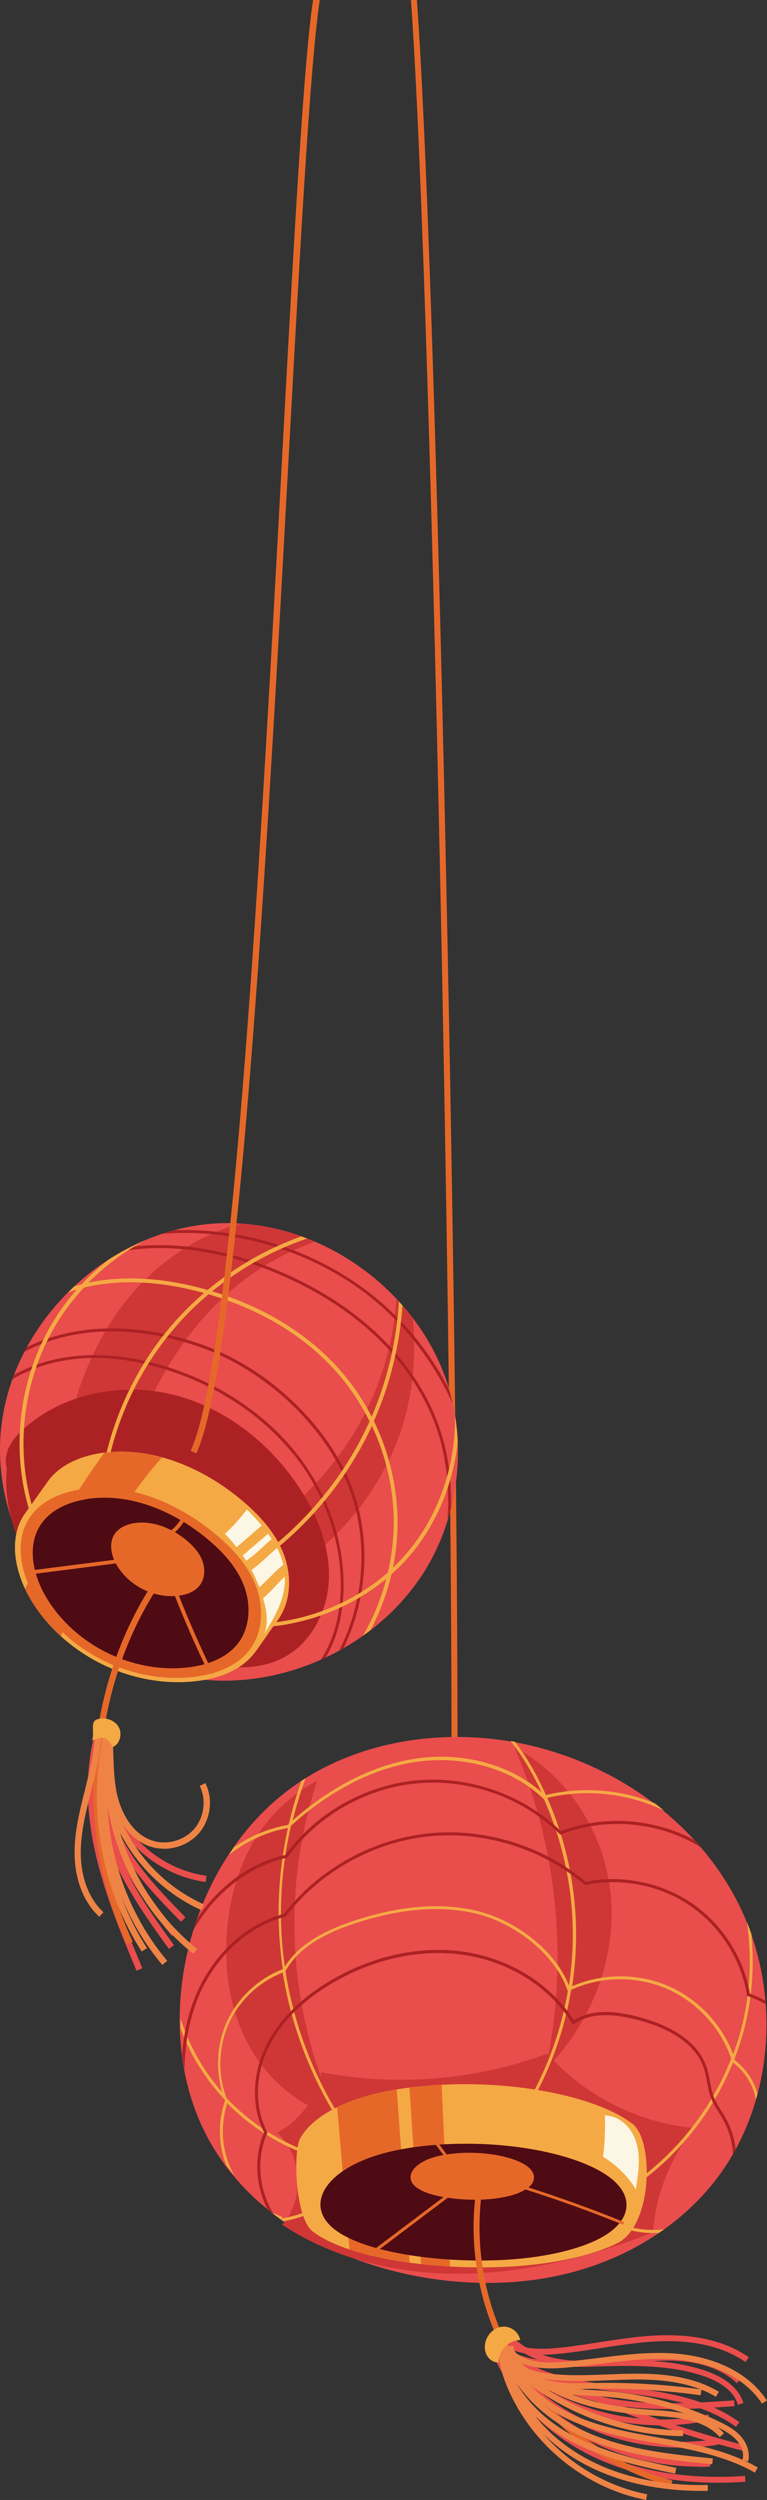 <?xml version="1.0" encoding="UTF-8"?><svg id="Layer_2" xmlns="http://www.w3.org/2000/svg" viewBox="0 0 61.91 201.75"><rect x="0" y="0" width="61.91" height="201.75" fill="#333333" stroke="none"/><defs><style>.cls-1{fill:#4f0b13;}.cls-1,.cls-2,.cls-3,.cls-4,.cls-5,.cls-6,.cls-7,.cls-8{stroke-width:0px;}.cls-2{fill:#ac2224;}.cls-3{fill:#cf3736;}.cls-4{fill:#f5a944;}.cls-5{fill:#e94d4c;}.cls-6{fill:#ef8346;}.cls-7{fill:#e66829;}.cls-8{fill:#fcf6e5;}</style></defs><g id="_圖層_1"><path class="cls-5" d="m59.56,194.05c-.39-1.27-1.77-1.97-2.86-2.33-2.67-.88-5.56-.82-8.37-.75-1.23.03-2.5.06-3.75,0-.96-.04-1.99-.13-2.93-.52-1.06-.44-1.84-1.21-2.15-2.12l.45-.15c.26.78.95,1.45,1.88,1.84.88.36,1.85.45,2.77.49,1.23.05,2.5.02,3.72,0,2.84-.07,5.78-.13,8.53.78,1.19.4,2.71,1.17,3.16,2.64l-.45.14Z"/><path class="cls-5" d="m60.17,190.62c-1.81-1.26-4.25-1.82-7.25-1.66-1.49.08-3,.31-4.46.54-1.04.16-2.13.33-3.2.44-.88.09-1.91.16-2.9-.02-.76-.14-1.83-.49-2.61-1.37l.36-.32c.54.61,1.37,1.04,2.34,1.21.93.17,1.88.11,2.77.02,1.06-.11,2.13-.28,3.17-.44,1.47-.23,2.99-.47,4.51-.54,3.11-.16,5.64.43,7.54,1.75l-.27.39Z"/><path class="cls-5" d="m55.02,197.53c-2.61,0-5.24-.54-7.61-1.61-3.26-1.46-6.11-3.93-8.03-6.95l.4-.25c1.86,2.94,4.64,5.35,7.82,6.77,3.18,1.42,6.82,1.9,10.26,1.33l.08.47c-.96.16-1.94.24-2.92.24Z"/><path class="cls-5" d="m56.39,199.06c-3.31,0-6.66-.86-9.54-2.48-3.15-1.78-5.82-4.51-7.53-7.7l.42-.22c1.66,3.11,4.27,5.78,7.34,7.51,3.07,1.73,6.7,2.58,10.23,2.4l.02.48c-.31.02-.63.03-.95.03Z"/><path class="cls-5" d="m58.03,200.36c-3.92,0-7.42-.74-10.42-2.23-4.09-2.03-7.18-5.58-8.26-9.5l.46-.13c1.04,3.79,4.04,7.23,8.01,9.2,3.47,1.72,7.62,2.43,12.32,2.11l.03.47c-.73.05-1.44.07-2.14.08Z"/><path class="cls-5" d="m53.41,195.73c-3.89,0-7.8-1.19-10.97-3.45-.79-.56-1.85-1.45-1.99-2.69l.47-.05c.12,1.05,1.08,1.85,1.79,2.36,4.12,2.93,9.53,4.04,14.47,2.95l.1.46c-1.27.28-2.58.42-3.88.42Z"/><path class="cls-5" d="m54.09,194.42c-2.49,0-5.02-.22-7.4-1.03-2.39-.81-4.59-2.19-6.35-3.99l.34-.33c1.72,1.75,3.85,3.08,6.17,3.87,4,1.35,8.46,1.04,12.41.77l.03.47c-1.66.12-3.41.24-5.19.24Z"/><path class="cls-5" d="m59.41,195.85c-2.24-1.64-5.13-2.22-7.66-2.57-.51-.07-1.01-.13-1.52-.2-2.22-.28-4.51-.57-6.64-1.38-1.56-.59-2.59-1.37-3.16-2.36l.41-.23c.51.89,1.46,1.6,2.91,2.15,2.08.79,4.34,1.08,6.53,1.35.51.06,1.02.13,1.53.2,2.59.36,5.55.96,7.87,2.66l-.28.38Z"/><path class="cls-5" d="m60.16,197.83c-5.88-1.49-11.6-3.62-17.02-6.34-.87-.44-1.82-.98-2.2-1.93l.44-.17c.31.79,1.14,1.26,1.97,1.68,5.39,2.71,11.08,4.83,16.92,6.31l-.12.46Z"/><path class="cls-5" d="m59.48,192.33c-1.65-1.57-4.08-1.86-5.83-1.83-1.05.02-2.11.14-3.14.25-1.08.12-2.19.25-3.3.26-1.85.01-4.4-.32-6.14-2.05l.34-.34c1.62,1.61,4.06,1.92,5.8,1.91,1.08-.01,2.19-.13,3.25-.25,1.04-.12,2.11-.24,3.18-.26,1.84-.03,4.41.28,6.17,1.96l-.33.34Z"/><path class="cls-7" d="m33.17,0c1.78,24.54,3.73,127.46,3.18,151.97h.48c.56-24.5-1.39-127.42-3.18-151.97h-.48Z"/><path class="cls-5" d="m23.42,144.35c-4.34,3.21-7.2,8.19-8.35,13.46-1.08,4.93-.68,10.28,1.7,14.72,3.23,6.02,9.75,9.72,16.45,11.08,4.32.87,8.84.88,13.09-.27,4.25-1.15,8.21-3.5,11.03-6.88,5.31-6.36,5.91-16.03,2-23.34-3.91-7.31-11.86-12.09-20.11-12.84-5.54-.5-11.34.76-15.81,4.07Z"/><path class="cls-3" d="m44.69,166.31c3.16-3.53,4.98-8.3,4.64-13.02-.36-5.05-3.32-9.92-7.8-12.27,3.35,7.75,4.31,16.52,2.74,24.82-.03-.04-.07-.07-.1-.11-5.79,2.15-12.17,2.67-18.23,1.5-.02.1-.04.21-.06.31-2.71-7.62-2.83-16.16-.27-23.84-1.88,1-3.51,2.46-4.7,4.22-1.49,2.21-2.28,4.84-2.55,7.49-.33,3.22.11,6.57,1.61,9.44,1.1,2.1,2.81,3.91,4.87,5.04-.63.92-1.48,1.7-2.47,2.22,2.05,1.84,2.24,5.38.41,7.43,4.33,2.86,9.62,4.05,14.81,3.95,5.19-.1,10.29-1.45,15.12-3.33.22-3.06,1.4-6.04,3.31-8.43-4.26-.39-8.34-2.36-11.31-5.43Z"/><path class="cls-4" d="m50.23,179.53l-.08.23c.83.3,1.71.45,2.59.45.15,0,.3,0,.46-.02.14-.09.27-.19.41-.28-1.13.13-2.29.01-3.37-.38Z"/><path class="cls-4" d="m18.32,169.71c2.17,2.21,4.92,3.84,7.94,4.62l.06-.24c-3.07-.8-5.87-2.49-8.04-4.78-.71-1.91-.65-4.13.18-5.98.83-1.87,2.45-3.4,4.36-4.14.8,5.03,2.84,9.88,5.86,13.89l.19-.16c-3.02-3.99-5.04-8.84-5.83-13.85h0c.95-1.69,2.74-2.91,5.63-3.86,3.69-1.21,7-1.46,9.83-.76,3.25.81,6.38,3.44,7.29,6.13l.04.12c-.6,3.5-1.88,6.86-3.78,9.87l.21.13c1.95-3.09,3.25-6.54,3.84-10.12,2.42-1.11,5.31-1.14,7.75-.07,2.4,1.05,4.32,3.14,5.17,5.62-1.64,4.18-4.57,7.86-8.32,10.35l.14.2c3.72-2.46,6.65-6.09,8.32-10.22.97.71,1.64,1.8,1.85,2.98.05-.16.09-.32.14-.48-.3-1.05-.94-2.01-1.81-2.67-.02-.05-.04-.1-.05-.15.33-.86.62-1.73.84-2.63.6-2.42.76-4.95.52-7.43-.11-.33-.23-.65-.36-.97.4,2.77.28,5.62-.39,8.34-.19.79-.44,1.56-.72,2.33-.92-2.42-2.83-4.45-5.2-5.49-2.46-1.07-5.35-1.06-7.8,0,.17-1.09.27-2.19.31-3.29.13-4.1-.67-8.17-2.32-11.91,3.14-.75,6.53-.38,9.43,1.03-.25-.21-.5-.41-.76-.6-2.76-1.12-5.87-1.36-8.77-.66-.28-.61-.57-1.21-.89-1.8-.53-.96-1.06-1.79-1.62-2.5-.12-.02-.24-.04-.36-.06.61.74,1.19,1.62,1.77,2.67.26.48.5.96.74,1.46-2.63-2.31-6.59-3.33-10.46-2.66-3.28.56-6.59,2.27-9.62,4.93.28-1.15.63-2.28,1.03-3.39-.11.07-.22.14-.33.21-.4,1.13-.74,2.29-1.01,3.46-.04.03-.08.07-.11.1-1.55.27-3.02.9-4.31,1.79-.14.2-.28.4-.41.61,1.38-1.08,3.01-1.85,4.75-2.16-.67,3.02-.9,6.14-.66,9.21.06.73.14,1.45.25,2.18-1.98.76-3.67,2.35-4.54,4.29-.78,1.74-.9,3.8-.36,5.64-.66-.76-1.26-1.57-1.78-2.44-.66-1.11-1.19-2.29-1.58-3.51,0,.26,0,.52,0,.79.36.99.81,1.94,1.36,2.85.62,1.04,1.36,2.01,2.19,2.89.01.04.03.08.04.11-.59,1.69-.54,3.55.1,5.21.22.29.45.58.68.86-.09-.15-.17-.31-.25-.47-.81-1.69-.92-3.67-.32-5.45Zm4.45-12.97c-.24-3.13,0-6.32.72-9.4,3.06-2.77,6.43-4.53,9.76-5.1,3.96-.68,8.01.43,10.58,2.89l.05.05h.02c1.65,3.71,2.45,7.76,2.32,11.84-.03,1.08-.14,2.15-.3,3.21-1.06-2.7-4.09-5.19-7.35-6-2.88-.72-6.23-.46-9.97.77-2.81.92-4.6,2.1-5.61,3.71-.09-.65-.17-1.3-.22-1.95Z"/><path class="cls-4" d="m25.37,178.2c-.83.4-1.73.68-2.64.83l.05-.13c-.32-.12-.64-.25-.94-.41.34.27.68.52,1.03.77.9-.16,1.78-.44,2.61-.84l-.11-.22Z"/><path class="cls-2" d="m58.23,170.36c-.23-.36-.46-.74-.62-1.14-.15-.4-.23-.84-.31-1.26-.07-.37-.14-.75-.26-1.12-.79-2.39-3.46-3.54-5.56-4.09-2.26-.59-3.95-.49-5.16.29-1.89-2.97-5.25-5.04-9.01-5.55-3.47-.47-7.22.35-10.57,2.31-2.42,1.42-4.17,3.15-5.2,5.16-1.2,2.34-1.28,5.07-.22,7.13-.85,1.95-.7,4.28.26,6.18.17.14.33.27.5.4-1.18-1.93-1.43-4.46-.51-6.53l.02-.05-.03-.05c-1.05-2-.98-4.67.19-6.96,1-1.96,2.72-3.66,5.11-5.06,3.3-1.93,7-2.74,10.42-2.28,3.74.51,7.06,2.58,8.9,5.54l.07.11.11-.07c1.16-.8,2.82-.91,5.07-.32,2.04.53,4.64,1.64,5.39,3.93.12.35.18.72.25,1.08.08.43.16.88.32,1.3.16.42.4.81.64,1.18.12.19.24.39.35.59.47.85.73,1.79.79,2.75.07-.13.14-.25.21-.38-.1-.87-.36-1.72-.79-2.49-.11-.21-.24-.41-.36-.6Z"/><path class="cls-2" d="m23.14,149.92h.05s.03-.05.03-.05c2.45-3.38,6.39-5.61,10.55-5.96,4.16-.36,8.42,1.17,11.4,4.09l.06.06.07-.03c2.94-1.14,6.33-1.11,9.32.07.66.26,1.31.59,1.92.96-.17-.19-.33-.38-.51-.57-.43-.23-.88-.44-1.33-.62-3.02-1.19-6.45-1.23-9.43-.1-3.03-2.93-7.34-4.46-11.54-4.1-4.21.36-8.21,2.61-10.7,6.03-2.73.59-5.31,2.44-7.1,5.1-.11.32-.22.65-.32.97.15-.25.3-.49.45-.73,1.77-2.67,4.35-4.53,7.07-5.11Z"/><path class="cls-2" d="m23.02,154.67h.04s.03-.04.03-.04c2.72-3.55,7.01-5.96,11.48-6.43,4.47-.47,9.17.98,12.59,3.88l.05.04h.06c2.86-.61,6.02.02,8.43,1.67,2.41,1.65,4.13,4.34,4.59,7.21v.07s.08.02.08.02c.5.18.98.4,1.45.66,0-.1-.01-.2-.02-.29-.41-.21-.84-.41-1.27-.57-.49-2.91-2.24-5.63-4.69-7.3-2.45-1.67-5.64-2.32-8.56-1.73-3.46-2.92-8.21-4.38-12.73-3.9-4.52.48-8.86,2.9-11.62,6.49-3.11.8-5.88,3.4-7.22,6.8-.55,1.39-.89,2.91-1.01,4.56.05.42.11.83.19,1.25.03-2.1.38-4.01,1.05-5.72,1.32-3.34,4.04-5.89,7.1-6.66Z"/><path class="cls-4" d="m51.04,171.39c-2.36-1.81-7.17-2.99-12.17-3.17-3.36-.12-6.87.2-9.58,1.02-2.63.8-4.36,2.04-5.07,3.35-.56,1.05-.41,6.4,1.03,7.5,1.95,1.49,5.9,2.41,9.95,2.74,2.61.21,5.35.21,7.93-.08,2.57-.29,4.98-.88,6.69-1.72,2.87-1.41,2.98-8.3,1.22-9.65Z"/><path class="cls-7" d="m33.05,168.47l.93,14.24c.41.05.81.09,1.22.12.37.03.74.05,1.12.08l-.67-14.67c-.88.04-1.76.12-2.6.22Z"/><path class="cls-7" d="m29.29,169.24c-.77.23-1.46.51-2.08.81l1,11.48c1.42.47,3.09.82,4.85,1.06l-1.04-13.98c-.97.16-1.89.37-2.73.62Z"/><path class="cls-1" d="m30.52,173.9c-2.26.69-3.76,1.76-4.36,2.89-.56,1.06-.36,2.2.88,3.15,1.68,1.29,5.08,2.07,8.57,2.36,2.25.18,4.61.18,6.83-.07,2.22-.25,4.29-.76,5.76-1.48,2.78-1.36,3.09-3.44,1.06-5-2.03-1.56-6.18-2.58-10.49-2.73-2.89-.1-5.92.17-8.25.88Z"/><path class="cls-8" d="m51.32,176.66c.13-.81.26-1.62.24-2.44-.02-.82-.21-1.65-.68-2.32-.46-.67-1.23-1.17-2.05-1.18.03,1.11-.01,2.23-.15,3.34,1.07.64,1.98,1.54,2.63,2.61Z"/><path class="cls-7" d="m50.39,179.33c-2.53-1.03-5.12-1.96-7.73-2.8.62-.52.59-1.17-.08-1.69-.82-.63-2.49-1.04-4.23-1.1-.77-.03-1.57.01-2.29.13l-1.02-1.38-.2.15.95,1.27c-.27.05-.53.11-.77.18-.91.28-1.52.71-1.76,1.16-.23.43-.15.89.35,1.27.47.36,1.27.62,2.19.79l-6.06,4.57.15.2,6.25-4.72c.31.05.62.08.94.11.91.07,1.86.07,2.75-.03.89-.1,1.73-.3,2.32-.6.1-.05.18-.1.26-.15,2.66.85,5.31,1.8,7.89,2.85l.09-.23Z"/><path class="cls-7" d="m54.15,200.65c-5.14-1.4-9.73-4.78-12.58-9.28-2.85-4.5-3.95-10.09-3.02-15.34l.47.08c-.91,5.13.17,10.6,2.96,15,2.79,4.4,7.27,7.71,12.3,9.08l-.13.46Z"/><path class="cls-6" d="m52.15,201.75c-4.9-.95-9.17-4.4-11.15-8.98-.75-1.74-.94-3.2-.58-4.47l.46.13c-.33,1.16-.15,2.52.56,4.16,1.91,4.44,6.05,7.78,10.8,8.7l-.09.47Z"/><path class="cls-6" d="m58.09,196.67c-1.28-1.44-3.41-1.59-5.47-1.73l-.3-.02c-2.81-.2-5-.67-6.89-1.49-2.37-1.02-4.27-2.64-5.35-4.57l.41-.23c1.03,1.84,2.85,3.39,5.12,4.37,1.85.8,3.99,1.26,6.74,1.46l.3.02c2.05.14,4.38.3,5.79,1.89l-.36.32Z"/><path class="cls-6" d="m60.92,199.54c-2.22-1.27-4.81-1.81-7.48-2.29l-.4-.07c-2.47-.44-5.02-.9-7.31-2.01-2.76-1.34-4.67-3.49-5.23-5.91l.46-.11c.53,2.27,2.34,4.31,4.98,5.59,2.23,1.08,4.75,1.53,7.19,1.97l.4.07c2.72.49,5.35,1.04,7.64,2.35l-.24.41Z"/><path class="cls-6" d="m61.51,193.98c-1.35-2.07-3.98-3.37-7.22-3.58-1.97-.13-3.97.13-5.91.37-.85.11-1.72.22-2.59.29-1.02.09-2.2.16-3.31-.21-1.22-.4-2.12-1.31-2.35-2.37l.47-.1c.19.88.98,1.67,2.03,2.02,1.02.34,2.15.27,3.12.18.86-.08,1.73-.19,2.57-.29,1.96-.25,3.99-.5,6-.37,3.38.22,6.15,1.6,7.58,3.8l-.4.26Z"/><path class="cls-6" d="m56.55,193.3c-2.85-.4-5.75-.57-8.62-.52h-.34c-1.27.03-2.59.06-3.83-.35-1.29-.43-2.65-1.55-2.78-3.09l.47-.04c.11,1.32,1.32,2.3,2.46,2.68,1.16.38,2.44.36,3.67.33h.34c2.9-.06,5.83.12,8.7.52l-.07.47Z"/><path class="cls-6" d="m57.78,193.42c-2.13-1.28-4.8-1.41-6.62-1.39-.69,0-1.38.04-2.07.06-1.62.07-3.3.14-4.94-.08-.64-.08-1.46-.23-2.16-.65-.75-.44-1.25-1.14-1.34-1.88l.47-.06c.07.59.49,1.16,1.11,1.53.63.37,1.39.51,1.98.59,1.6.21,3.26.14,4.86.08.68-.03,1.39-.06,2.09-.06,1.88-.02,4.63.11,6.87,1.46l-.25.41Z"/><path class="cls-6" d="m60.39,198.65l-.46-.12c.17-.62-.15-1.25-.5-1.63-.44-.48-1.05-.8-1.59-1.06-2.83-1.36-5.86-2.18-8.99-2.42-.36-.03-.72-.05-1.09-.07-1.24-.07-2.53-.14-3.75-.53-1.44-.46-3.11-1.58-3.48-3.37l.47-.1c.32,1.59,1.84,2.6,3.15,3.02,1.16.37,2.42.44,3.63.51.37.02.73.04,1.1.07,3.19.25,6.27,1.08,9.16,2.47.58.28,1.24.62,1.74,1.17.55.61.78,1.41.6,2.08Z"/><path class="cls-6" d="m54.49,199.63c-2.96-.63-6.01-1.27-8.72-2.79-3.02-1.68-5.09-4.35-5.54-7.12l.47-.08c.43,2.63,2.41,5.17,5.3,6.78,2.65,1.48,5.67,2.12,8.59,2.74l-.1.47Z"/><path class="cls-6" d="m56.64,201.02c-3.93,0-7.48-.9-10.28-2.63-3.42-2.12-5.7-5.52-6.09-9.09l.47-.05c.37,3.43,2.57,6.7,5.87,8.74,2.84,1.76,6.48,2.64,10.52,2.55v.48c-.16,0-.32,0-.49,0Z"/><path class="cls-6" d="m57.5,198.87c-3.27-.32-6.65-.66-9.8-1.93-3.51-1.42-6.11-3.9-7.12-6.8l.45-.16c.97,2.78,3.47,5.15,6.85,6.52,3.08,1.24,6.43,1.58,9.66,1.9l-.05.47Z"/><path class="cls-6" d="m55.13,196.6c-5.14-.04-10.26-2.06-14.04-5.54l.32-.35c3.69,3.41,8.69,5.38,13.72,5.42v.48Z"/><path class="cls-4" d="m39.22,188.88c-.13.38-.12.82.07,1.18.19.36.56.61.95.6-.02-.95.82-1.83,1.75-1.81-.11-.64-.74-1.12-1.37-1.09-.63.03-1.2.51-1.4,1.13Z"/><path class="cls-5" d="m7.57,140.17l.46.11s.01-.08.02-.12l.28.06c.08-.42.19-.84.33-1.24l.48.16c-.15.44-.25.9-.34,1.36l.22.15s-.02.05-.04.07h.04c-.18.48-.29.97-.37,1.47.01,1.7.48,3.39,1.37,4.85,1.44,2.34,3.93,3.96,6.65,4.34l-.07.5c-2.87-.4-5.49-2.11-7.01-4.58-.27-.44-.51-.91-.7-1.39.22.84.54,1.69.99,2.52,1.28,2.4,3.22,4.38,5.09,6.3l-.36.36c-1.59-1.62-3.22-3.3-4.48-5.24,1.17,2.29,2.72,4.33,4.13,6.05l-.39.32c-1.19-1.46-2.48-3.15-3.57-5.02,1.06,2.04,2.42,3.94,3.74,5.78l-.41.3c-1.58-2.2-3.21-4.47-4.34-6.99-.98-2.16-1.47-4.31-1.46-6.3-.08-.88-.08-1.81.05-2.76-.47,2.56-.34,5.43.4,8.54.76,3.19,2.06,6.31,3.21,9.07l-.47.2c-1.16-2.78-2.47-5.92-3.24-9.15-.85-3.57-.91-6.83-.2-9.7Z"/><path class="cls-5" d="m36.54,113.22c.87,3.94.4,8.16-1.31,11.81-3.67,7.86-13.4,12.32-21.75,9.98C5.13,132.66-.85,123.79.1,115.17c.95-8.62,8.73-15.97,17.39-16.44,8.66-.46,17.18,6.01,19.05,14.48Z"/><path class="cls-3" d="m7.58,109.18c2.21-4.77,6.33-8.89,11.81-10.43,2.08.13,4.12.64,6.03,1.46-11.86,4.19-16.77,17.62-17.07,29.82-.56.19-1.12.36-1.68.53-2.3-6.97-2.4-14.5.91-21.39Z"/><path class="cls-3" d="m8.36,132.57c-.02-.84-.02-1.69,0-2.54,11.91-4.03,22.67-11.82,23.64-25.21.46.49.9,1,1.31,1.53,1.49,14.93-11.08,24.24-24.77,26.34-.06-.04-.12-.09-.18-.13Z"/><path class="cls-2" d="m23.63,117.3c-2.5-3.1-6.17-5.52-10.32-6.8-2.82-.87-5.48-1.12-7.91-.74-1.6.25-3.09.77-4.39,1.54.04-.12.09-.23.13-.35,1.26-.7,2.69-1.19,4.22-1.42,2.47-.38,5.17-.13,8.02.75,4.2,1.29,7.91,3.73,10.44,6.87,2.75,3.41,4.16,7.7,3.88,11.79-.13,1.86-.62,3.51-1.42,4.83-.13.06-.26.12-.39.18.89-1.34,1.44-3.06,1.58-5.03.28-4.03-1.11-8.26-3.82-11.62Z"/><path class="cls-2" d="m35.6,116.44c-.8-3-2.5-5.86-4.93-8.27-2.17-2.15-4.9-3.94-8.11-5.32-2.75-1.18-7.58-2.73-12.65-1.89.2-.11.41-.22.62-.33,4.88-.62,9.46.86,12.12,2,3.24,1.39,5.99,3.2,8.18,5.37,2.45,2.44,4.18,5.33,4.99,8.37.46,1.73.62,3.51.59,5.29-.08.33-.17.67-.28,1,.12-2.09,0-4.19-.54-6.23Z"/><path class="cls-2" d="m28.51,121.08c-1.56-5.23-6.58-10.29-12.21-12.31-5.27-1.89-10.46-1.74-14.33.32.06-.12.13-.24.2-.37,3.89-1.94,9.02-2.04,14.21-.18,5.69,2.04,10.78,7.16,12.36,12.46,1.19,3.98.76,8.36-1,11.99-.12.07-.24.14-.36.2,1.86-3.64,2.34-8.09,1.13-12.13Z"/><path class="cls-2" d="m31.19,105.79c-4.79-4.44-11.56-6.74-18.08-6.22.32-.11.65-.2.98-.29,6.27-.22,12.66,2.08,17.25,6.34,1.99,1.84,3.64,4.05,4.89,6.47.11.37.21.75.3,1.13,0,.01,0,.02,0,.03-1.29-2.81-3.1-5.37-5.35-7.46Z"/><path class="cls-5" d="m6.67,130.57c.11.33.22.65.34.97-.31-.26-.61-.52-.9-.79.19-.06.38-.12.57-.18Z"/><path class="cls-5" d="m8.35,130.03c-.02.85-.02,1.7,0,2.54-.47-.32-.91-.67-1.35-1.03-.12-.32-.23-.65-.34-.97.56-.17,1.12-.35,1.68-.53Z"/><path class="cls-2" d="m.74,116.78c.07-.15.16-.3.25-.44,0-.01,0-.03.01-.04v.03c.29-.44.67-.83,1.08-1.17,3.22-2.78,7.88-3.63,12-2.58,4.12,1.06,7.68,3.87,10.03,7.41,1.46,2.2,2.52,4.76,2.44,7.4-.08,2.64-1.47,5.33-3.84,6.47-1.79.87-3.89.79-5.86.51-4.53-.64-9.06-2.3-12.3-5.53-2.71-2.69-4.35-6.6-4-10.35-.16-.56-.07-1.18.18-1.72Z"/><path class="cls-4" d="m20.17,131.36c-1.15,0-2.29-.12-3.4-.37l.07-.31c5.02,1.12,10.6-.39,14.47-3.78.29-1.26.45-2.55.47-3.84.03-2.75-.59-5.5-1.76-7.99-2.28,4.93-6.08,9.21-10.71,12.05l-.17-.27c4.61-2.83,8.38-7.09,10.63-12.01.02-.05.04-.1.06-.14-.72-1.44-1.62-2.8-2.69-4-2.56-2.88-6.11-5.03-10.31-6.25-.98.83-1.9,1.73-2.73,2.71-3.28,3.82-5.34,8.69-5.79,13.71l-.31-.03c.46-5.08,2.54-10.02,5.86-13.89.8-.93,1.67-1.8,2.61-2.6-.16-.04-.32-.09-.48-.13-3.3-.85-6.34-.97-9.04-.35-.06.01-.12.03-.18.05-.78.84-1.49,1.75-2.1,2.73-2.81,4.53-3.54,10.27-1.94,15.35l-.3.09c-1.63-5.17-.89-11.01,1.97-15.61.53-.85,1.13-1.66,1.79-2.41-.24.07-.47.15-.7.23.17-.17.34-.34.52-.5.19-.06.38-.11.58-.16.66-.71,1.38-1.36,2.14-1.96.94-.61,1.94-1.14,2.98-1.58-1.68.9-3.23,2.05-4.57,3.41,2.68-.56,5.67-.43,8.92.4.23.06.47.13.7.19,2.24-1.87,4.81-3.34,7.56-4.32.15.06.31.11.46.17-2.78.95-5.38,2.4-7.65,4.26,4.16,1.25,7.69,3.41,10.25,6.28,1.03,1.16,1.91,2.45,2.62,3.83,1.26-2.92,2.01-6.09,2.2-9.28.1.11.2.21.29.32-.23,3.21-1.01,6.39-2.31,9.32,1.26,2.6,1.94,5.49,1.91,8.37-.01,1.16-.14,2.32-.37,3.46.32-.31.64-.62.93-.96,2.71-3.05,4.15-7.23,4.08-11.34.11.71.19,1.42.22,2.13-.37,3.47-1.77,6.84-4.06,9.42-.4.46-.84.88-1.29,1.29-.37,1.56-.94,3.07-1.68,4.49-.2.16-.41.31-.62.46.83-1.44,1.47-2.99,1.89-4.6-3.05,2.53-7.05,3.95-11.01,3.95Z"/><path class="cls-4" d="m1.97,122.22c.32-.48,1.53-2.15,1.82-2.57.93-1.38,2.6-2.1,4.25-2.37,4.05-.64,8.18,1.08,11.34,3.68,1.47,1.21,2.82,2.66,3.51,4.43.69,1.78.62,3.93-.53,5.44-.3.39-1.45,2.1-1.82,2.57-1.11,1.45-2.99,2.09-4.8,2.28-5.15.56-10.51-2.09-13.21-6.51-1.28-2.1-1.93-4.92-.56-6.97Z"/><path class="cls-7" d="m8.44,117.23c1.56-.19,3.13-.03,4.64.38-3.71,4.17-6.24,9.23-8.16,14.45-.92-.84-1.74-1.81-2.39-2.88-.18-.3-.35-.62-.51-.95,1.82-3.84,3.87-7.57,6.42-11.01Z"/><path class="cls-7" d="m6.45,120.2c3.87-.62,7.81,1.04,10.84,3.52,1.41,1.16,2.7,2.54,3.36,4.24.66,1.7.6,3.76-.51,5.2-1.06,1.38-2.86,1.99-4.59,2.18-4.92.53-10.05-1.99-12.62-6.22-1.22-2.01-1.85-4.71-.53-6.66.89-1.32,2.49-2.01,4.06-2.26Z"/><path class="cls-1" d="m6.95,120.98c3.47-.55,7.01.93,9.72,3.16,1.26,1.04,2.42,2.28,3.01,3.8.59,1.52.53,3.37-.46,4.67-.95,1.24-2.56,1.79-4.12,1.96-4.41.48-9.01-1.79-11.32-5.58-1.1-1.8-1.66-4.22-.48-5.97.8-1.19,2.23-1.8,3.64-2.03Z"/><path class="cls-8" d="m19.09,124.85c-.29-.37-.6-.73-.93-1.06.64-.61,1.23-1.27,1.77-1.97.42.41.82.84,1.2,1.29-.68.58-1.35,1.16-2.03,1.75Z"/><path class="cls-8" d="m21.63,123.77c.1.14.21.28.3.43-.54.45-1.03.98-1.59,1.41-.16.12-.32.23-.47.35-.09-.15-.19-.29-.28-.43.68-.59,1.37-1.18,2.05-1.76Z"/><path class="cls-8" d="m21.73,127.33c-.26.26-.53.52-.79.77-.19-.48-.4-.95-.64-1.41.11-.08.23-.16.34-.25.59-.46,1.14-1.03,1.73-1.52.22.43.39.89.5,1.36-.4.3-.76.67-1.13,1.04Z"/><path class="cls-8" d="m21.24,128.99c.19-.18.38-.36.56-.54.38-.37.76-.83,1.19-1.21,0,.18.01.35,0,.53-.09,1.48-.88,2.81-1.65,4.08.34-.9.18-1.92-.1-2.84,0,0,0,0,0-.01Z"/><path class="cls-7" d="m2.61,126.72l6.6-.84c-.29-.69-.36-1.48.04-2.08.34-.51.96-.78,1.57-.88,1.03-.16,2.07.09,3.01.57.38-.31.7-.71.91-1.15l.28.14c-.22.44-.53.84-.9,1.17.32.19.62.4.9.63.55.45,1.04.98,1.3,1.64.26.66.23,1.46-.2,2.02-.39.51-1.04.75-1.68.83.78,1.98,1.64,3.94,2.56,5.85l.24.5-.65-.42.06-.09c-.91-1.9-1.76-3.85-2.53-5.81-1.84.11-3.7-.86-4.66-2.43-.04-.06-.07-.13-.11-.2l-6.7.86-.04-.31Z"/><path class="cls-7" d="m10.25,156.91l.46-.22c-4.44-9.45-3.28-21.47,2.91-29.89l-.41-.3c-6.29,8.57-7.48,20.79-2.96,30.4Z"/><path class="cls-7" d="m25.27,0c-2.18,14.33-4.56,105.43-9.88,117.08l.46.21C21.2,105.57,23.63,14.41,25.81,0h-.54Z"/><path class="cls-6" d="m15.6,157.68l.32-.4c-5.29-4.19-7.98-11.47-6.69-18.1l-.5-.1c-1.33,6.81,1.43,14.28,6.87,18.59Z"/><path class="cls-6" d="m11.44,157.49l.43-.27c-3.37-5.23-4.42-11.94-2.81-17.95l-.49-.13c-1.64,6.14-.57,13,2.87,18.35Z"/><path class="cls-6" d="m13.11,158.57l.39-.33c-4.21-4.99-5.83-12.02-4.23-18.35l-.49-.12c-1.64,6.49.02,13.69,4.33,18.81Z"/><path class="cls-6" d="m13.23,149.2c1.07,0,2.14-.46,2.84-1.27.93-1.09,1.15-2.74.51-4.03l-.46.22c.55,1.11.36,2.54-.44,3.47-.81.94-2.19,1.33-3.37.95-1.69-.54-2.61-2.4-2.91-3.96-.18-.96-.22-1.95-.25-2.92-.03-.81-.06-1.65-.18-2.48l-.5.07c.11.8.14,1.63.17,2.43.04.99.07,2.01.26,3,.33,1.7,1.35,3.74,3.26,4.35.34.11.7.16,1.06.16Z"/><path class="cls-6" d="m16.25,154.15l.21-.46c-2.71-1.22-4.95-3.35-6.31-5.99-1.36-2.64-1.8-5.69-1.23-8.61l-.5-.1c-.59,3.03-.14,6.2,1.28,8.94,1.42,2.74,3.74,4.95,6.55,6.22Z"/><path class="cls-6" d="m8.01,154.69l.34-.37c-1.14-1.05-1.81-2.76-1.83-4.71-.02-1.71.42-3.42.84-5.08l.04-.18c.48-1.91.88-3.63.78-5.41l-.51.03c.09,1.7-.29,3.39-.76,5.25l-.04.18c-.43,1.69-.87,3.43-.85,5.21.02,2.09.75,3.94,2,5.08Z"/><path class="cls-4" d="m9.1,140.99c-.5-.86-.74-.9-1.67-.54.24-.6-.2-1.51.42-1.7.62-.19,1.37.03,1.71.59.34.55.14,1.4-.46,1.65Z"/></g></svg>